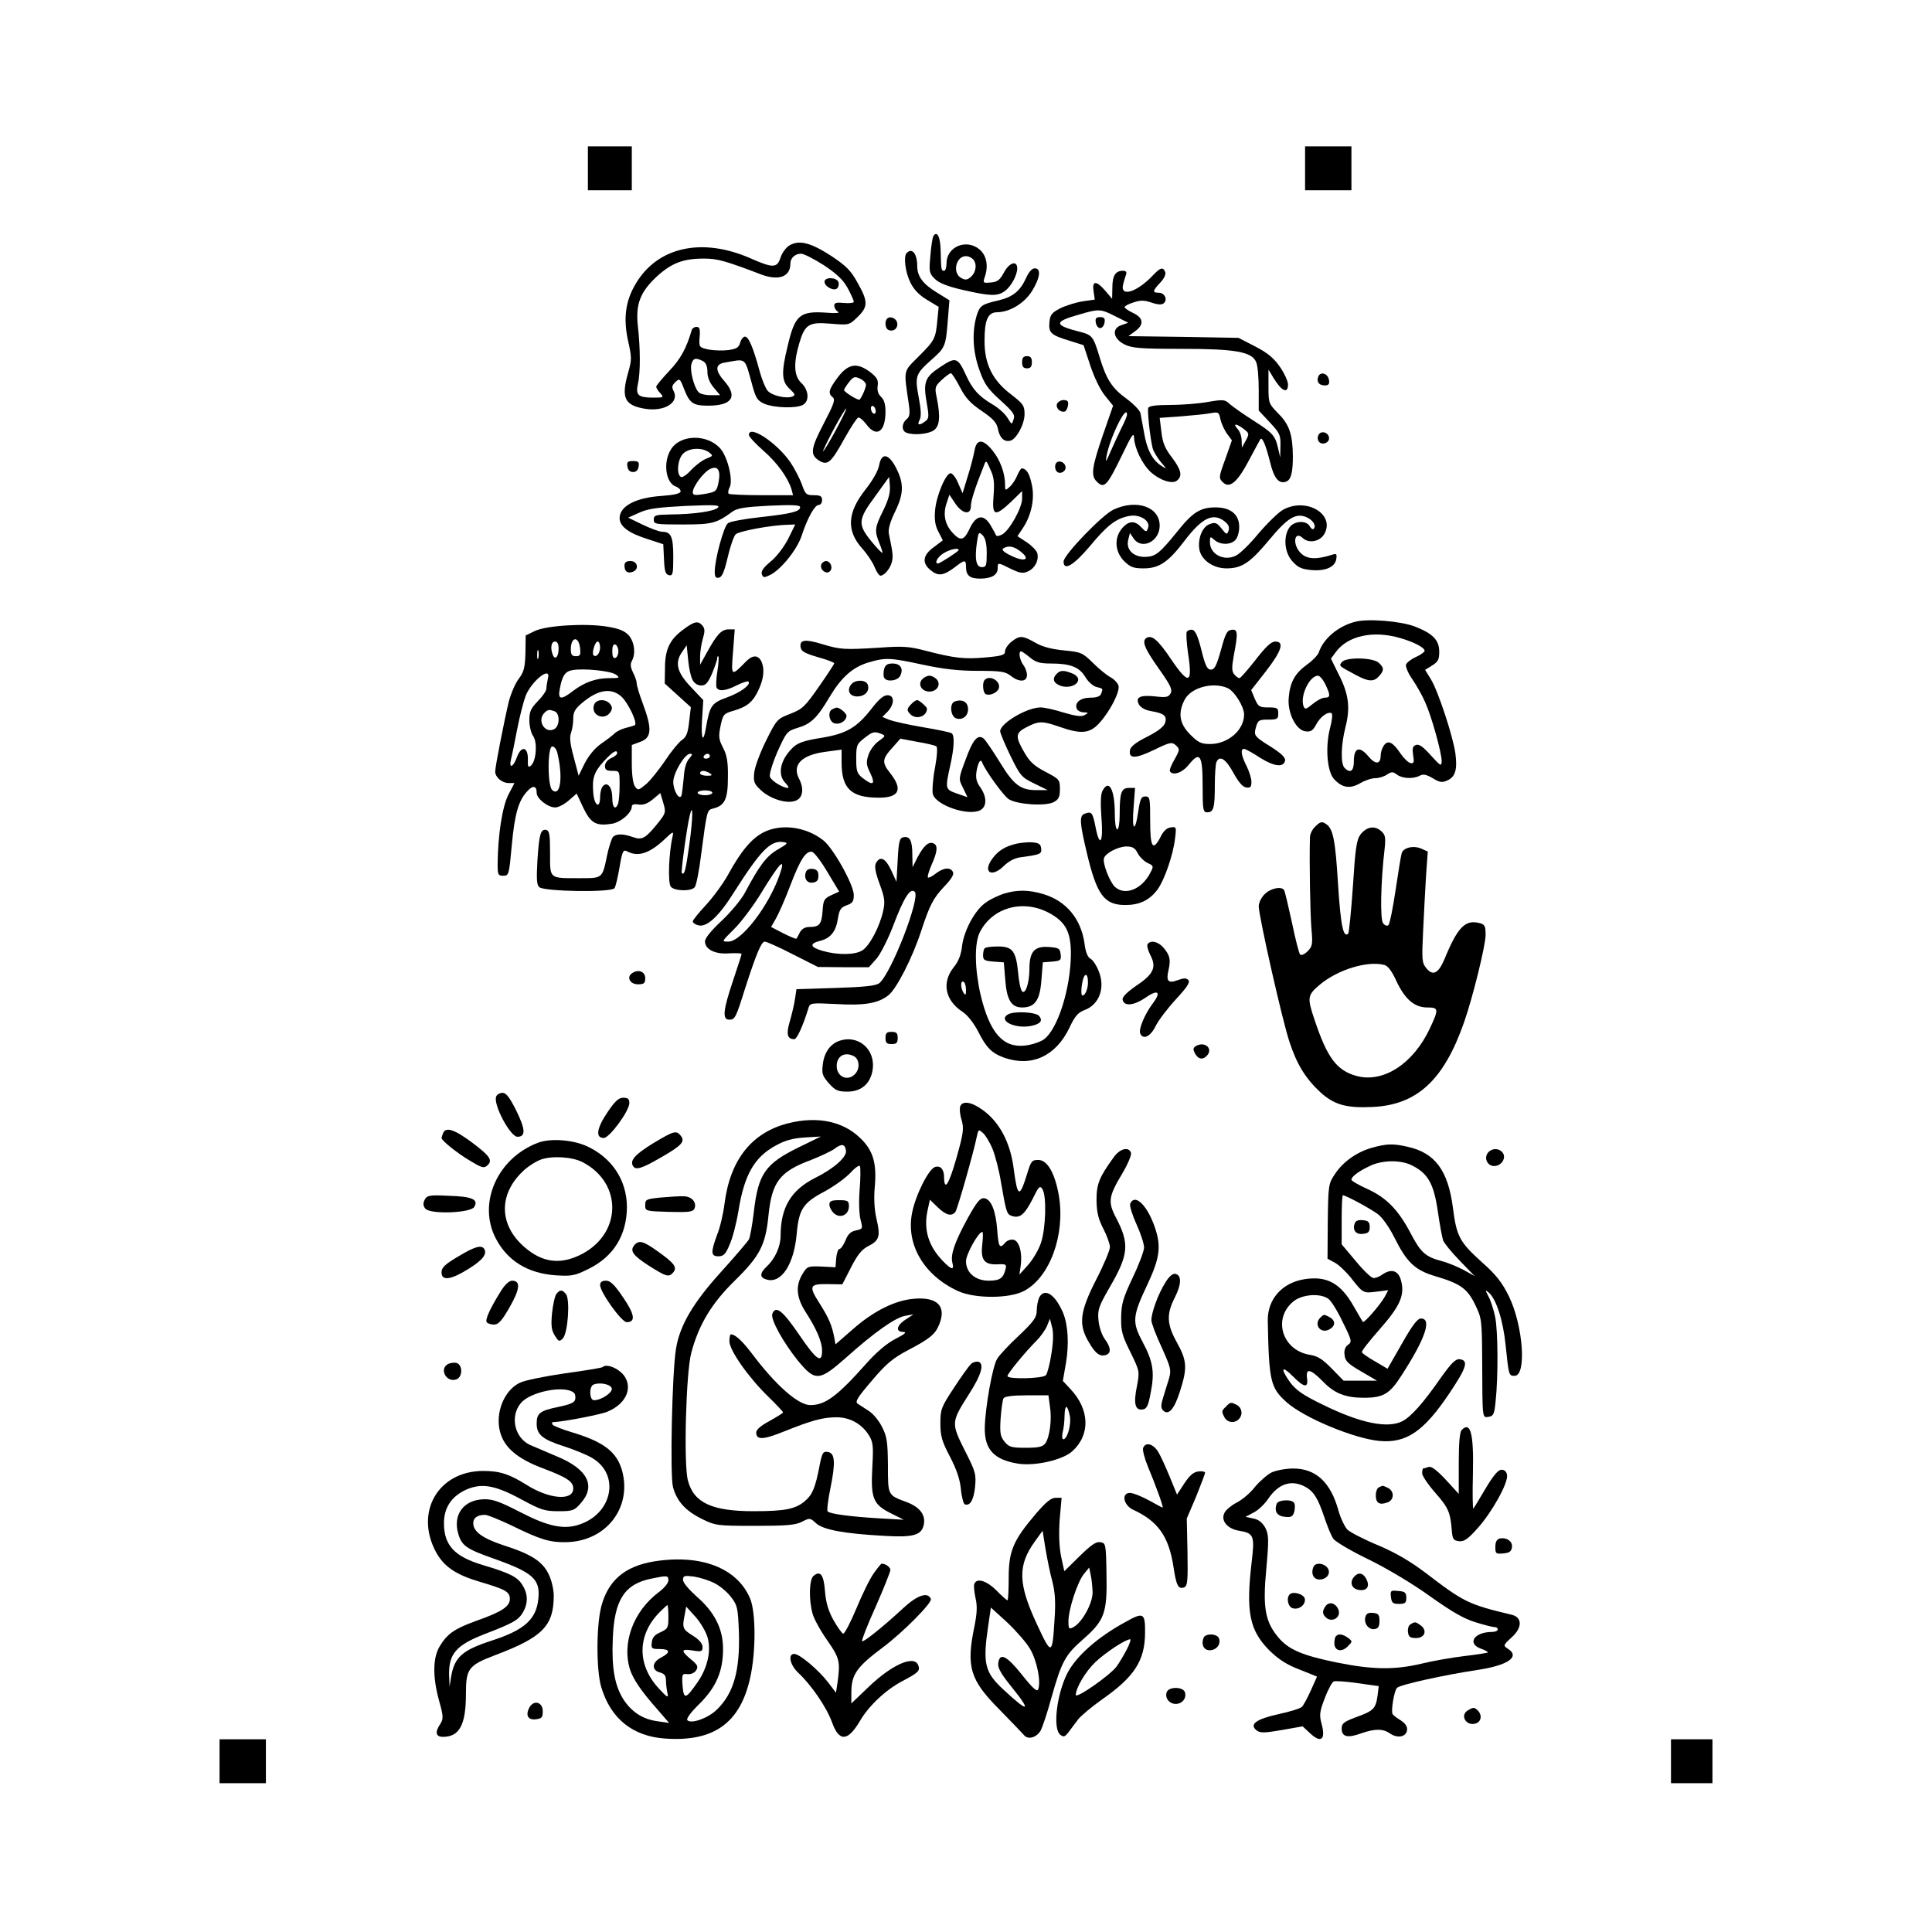 <?xml version="1.0" encoding="UTF-8" standalone="yes"?>
<svg version="1.0" xmlns="http://www.w3.org/2000/svg" width="100mm" height="100mm" viewBox="0 0 612 792" preserveAspectRatio="xMidYMid meet">
  <g transform="translate(0,792) scale(0.1,-0.1)" fill="#000000" stroke="none">
    <path d="M1510 7230 l0 -90 90 0 90 0 0 90 0 90 -90 0 -90 0 0 -90z"/>
    <path d="M4450 7230 l0 -90 95 0 95 0 0 90 0 90 -95 0 -95 0 0 -90z"/>
    <path d="M2926 6952 c-3 -5 -9 -41 -12 -80 -6 -66 -5 -72 18 -95 17 -17 51
-31 117 -46 110 -25 139 -26 169 -5 26 18 52 65 52 94 0 34 -33 24 -55 -18
-16 -30 -27 -38 -53 -40 -31 -3 -33 -2 -26 20 17 46 9 90 -20 115 -54 46 -136
12 -136 -57 0 -16 -4 -30 -10 -30 -12 0 -12 5 -14 84 -1 55 -15 82 -30 58z
m162 -94 c18 -18 14 -53 -7 -72 -15 -14 -24 -15 -40 -6 -38 20 -23 90 19 90 9
0 21 -5 28 -12z"/>
    <path d="M2338 6915 c-15 -8 -31 -30 -38 -50 -14 -44 -30 -45 -121 -5 -201 89
-385 48 -474 -105 -41 -69 -50 -140 -31 -229 16 -70 16 -81 2 -130 -31 -107
-17 -138 70 -152 80 -12 140 27 115 74 -8 15 -6 23 8 36 17 16 19 14 35 -28
23 -59 37 -69 99 -69 98 0 122 37 67 100 -40 45 -39 71 3 77 89 15 78 25 112
-97 14 -51 21 -60 50 -73 40 -16 128 -19 156 -4 28 15 25 61 -6 90 -30 28 -33
79 -9 161 23 79 39 90 130 82 75 -6 75 -6 109 27 44 42 44 64 1 140 -27 50
-46 69 -107 110 -85 55 -131 67 -171 45z m139 -82 c54 -36 79 -60 98 -94 14
-26 25 -51 25 -56 0 -5 -18 -7 -40 -5 -31 3 -40 1 -40 -11 0 -9 7 -20 15 -25
10 -5 -7 -7 -44 -4 -112 8 -132 -8 -162 -136 -27 -110 -25 -146 8 -176 23 -22
25 -26 10 -32 -25 -9 -82 4 -100 24 -8 9 -23 44 -32 77 -27 100 -46 145 -61
145 -7 0 -16 -11 -20 -25 -5 -19 -14 -25 -47 -30 -23 -3 -60 -2 -82 2 -39 9
-40 9 -37 51 3 33 0 42 -13 42 -8 0 -17 -6 -19 -12 -22 -76 -46 -120 -93 -169
-29 -31 -53 -60 -53 -64 0 -5 7 -17 17 -27 15 -17 14 -18 -28 -18 -63 0 -74
10 -64 56 11 48 10 147 0 236 -10 91 9 141 79 206 60 54 107 72 192 72 55 0
87 -9 234 -65 72 -27 120 -10 120 44 0 23 19 41 44 41 11 0 52 -21 93 -47z
m-496 -393 c13 -7 19 -21 19 -45 0 -21 9 -44 26 -64 l26 -31 -40 0 c-22 0 -44
6 -49 13 -19 22 -35 88 -29 113 7 26 17 29 47 14z"/>
    <path d="M2480 6765 c0 -20 39 -40 52 -27 6 6 8 18 5 26 -8 20 -57 21 -57 1z"/>
    <path d="M2817 6883 c-14 -13 -6 -78 14 -119 14 -30 36 -53 69 -73 l48 -29 -5
-49 c-7 -80 -10 -87 -74 -151 -68 -69 -65 -51 -43 -202 5 -36 3 -49 -10 -59
-20 -17 -21 -47 0 -55 29 -11 89 -6 112 10 24 17 28 55 12 134 -9 42 -7 47 21
73 16 15 33 27 37 27 4 0 21 -26 37 -57 23 -45 44 -67 90 -98 47 -32 61 -48
66 -74 7 -36 25 -53 49 -48 25 4 60 67 60 109 0 35 -5 42 -55 81 -77 58 -110
126 -109 222 0 84 14 115 52 115 52 1 110 36 142 86 34 55 39 94 12 94 -11 0
-24 -14 -35 -38 -24 -54 -54 -79 -112 -93 -71 -16 -79 -22 -92 -65 -19 -66
-15 -147 12 -221 20 -57 34 -77 86 -124 52 -47 61 -59 54 -78 -7 -23 -7 -23
-25 6 -10 17 -37 41 -61 55 -56 33 -82 61 -109 120 -34 74 -42 76 -105 34 -64
-42 -71 -62 -56 -148 10 -56 9 -64 -6 -75 -25 -19 -35 -16 -23 6 7 14 6 41 -4
93 -16 85 -13 95 51 152 57 50 60 56 68 158 l7 87 -50 31 c-58 35 -82 67 -82
109 0 51 -21 77 -43 54z"/>
    <path d="M3824 6789 c-65 -68 -133 -88 -120 -35 3 13 9 31 12 40 4 11 0 16
-13 16 -30 0 -43 -20 -43 -69 l-1 -46 -28 33 c-37 43 -55 42 -48 -2 l5 -34
-48 -7 c-27 -4 -69 -17 -92 -28 -37 -19 -43 -27 -46 -58 -4 -44 7 -53 83 -76
l57 -18 27 -82 c16 -48 40 -99 60 -124 l34 -42 -42 -121 c-45 -131 -50 -166
-25 -190 31 -31 42 -19 106 113 38 79 46 91 47 66 2 -42 33 -107 67 -139 38
-35 90 -52 109 -36 23 19 18 43 -21 95 -28 36 -38 60 -43 105 l-7 57 85 6 c48
4 102 9 122 13 34 6 36 5 42 -25 4 -17 16 -44 27 -59 l20 -27 -27 -77 c-27
-73 -27 -78 -11 -94 28 -29 60 -2 108 89 24 45 45 84 47 87 8 9 22 -25 39 -92
16 -69 37 -94 67 -82 19 7 27 36 27 104 -1 88 -14 129 -59 174 -40 41 -41 43
-41 111 l0 70 21 -35 c33 -54 59 -66 59 -26 0 13 -15 46 -33 72 -26 37 -50 57
-102 84 l-68 35 -226 4 -225 3 27 20 c38 27 35 55 -8 75 -19 9 -35 20 -35 24
0 4 16 13 36 19 29 10 45 10 76 -1 28 -9 42 -9 50 -1 15 15 2 42 -22 42 -27 0
-25 8 6 41 16 17 24 34 21 43 -9 23 -20 20 -53 -15z m-151 -166 l52 -26 -28
-10 c-41 -13 -34 -56 13 -79 30 -15 64 -18 231 -18 225 0 293 -12 309 -56 6
-14 10 -64 10 -111 l0 -86 45 -48 c41 -44 45 -52 44 -96 l-1 -48 -9 39 c-12
51 -21 61 -104 114 -38 24 -80 54 -93 65 -21 20 -27 20 -92 9 -39 -7 -108 -12
-154 -12 -58 0 -85 -4 -89 -12 -4 -12 7 -119 18 -165 3 -12 17 -36 32 -55 28
-33 28 -33 3 -17 -36 23 -59 67 -70 135 -6 32 -13 69 -15 81 -3 11 -28 37 -55
57 -61 44 -84 79 -112 171 -26 86 -30 92 -82 105 -106 27 -107 41 -4 70 84 25
90 24 151 -7z m47 -403 c0 -6 -10 -30 -22 -53 -11 -23 -32 -67 -45 -97 -19
-45 -22 -49 -17 -20 14 77 84 218 84 170z m479 -59 c22 -17 23 -19 8 -47 l-16
-29 -1 29 c0 16 -7 38 -17 48 -21 23 -5 23 26 -1z"/>
    <path d="M3592 6598 c2 -13 10 -23 18 -23 8 0 16 10 18 23 3 17 -2 22 -18 22
-16 0 -21 -5 -18 -22z"/>
    <path d="M2737 6614 c-12 -12 -8 -42 6 -47 21 -8 39 8 35 29 -3 19 -29 30 -41
18z"/>
    <path d="M3290 6435 c0 -18 5 -25 20 -25 15 0 20 7 20 25 0 18 -5 25 -20 25
-15 0 -20 -7 -20 -25z"/>
    <path d="M2535 6374 c-38 -51 -42 -66 -21 -83 11 -9 4 -28 -35 -103 -56 -107
-59 -131 -23 -155 36 -23 50 -12 105 88 26 46 51 85 57 87 6 2 21 -11 33 -27
42 -57 79 -32 79 52 0 30 -6 49 -18 60 -12 11 -17 26 -14 46 3 23 -2 33 -30
55 -54 41 -90 36 -133 -20z m115 -31 c0 -12 -16 -50 -26 -61 -4 -6 -64 31 -64
39 0 3 9 18 20 32 18 23 24 25 45 15 14 -6 25 -18 25 -25z m40 -109 c0 -8 -4
-12 -10 -9 -5 3 -10 13 -10 21 0 8 5 12 10 9 6 -3 10 -13 10 -21z m-164 -78
c-26 -48 -49 -86 -52 -86 -2 0 17 40 43 89 26 49 50 88 52 86 2 -2 -18 -42
-43 -89z"/>
    <path d="M4504 6376 c-8 -21 3 -36 27 -36 15 0 20 6 17 22 -4 27 -35 37 -44
14z"/>
    <path d="M3433 6264 c-6 -17 14 -36 32 -31 6 2 11 13 13 25 3 17 -2 22 -18 22
-11 0 -23 -7 -27 -16z"/>
    <path d="M2170 6137 c0 -7 27 -36 60 -65 57 -50 100 -110 115 -159 l6 -23
-129 0 c-71 0 -132 3 -135 6 -3 4 -2 15 4 26 15 28 -7 122 -37 158 -53 62
-166 60 -204 -3 -33 -53 -21 -139 22 -152 10 -4 18 -12 18 -19 0 -9 -24 -15
-78 -19 -106 -7 -172 -42 -172 -91 0 -33 36 -61 112 -85 l67 -22 3 -62 c2 -49
6 -62 21 -65 15 -3 17 6 17 75 0 83 -9 103 -45 103 -11 0 -47 13 -80 29 l-60
29 45 20 c36 17 76 22 190 28 120 5 143 4 133 -7 -15 -15 -97 -27 -195 -28
-61 -1 -68 -3 -68 -21 0 -19 7 -20 118 -20 121 0 138 4 205 53 20 14 52 19
151 24 93 4 126 3 126 -6 0 -18 -36 -27 -163 -41 -65 -7 -125 -18 -133 -25
-17 -12 -54 -149 -54 -198 0 -22 4 -28 17 -25 13 2 22 24 36 83 10 44 25 86
32 94 13 14 150 39 218 40 l27 1 -29 -59 c-17 -33 -48 -74 -72 -93 -30 -25
-40 -40 -36 -52 6 -15 9 -15 36 -2 45 24 108 103 127 159 24 74 54 127 70 127
8 0 14 9 14 20 0 16 -7 20 -34 20 -31 0 -35 4 -49 45 -9 24 -30 65 -47 90 -55
80 -170 156 -170 112z m-164 -71 c18 -14 18 -15 -10 -26 -16 -6 -44 -27 -62
-46 -18 -20 -37 -33 -43 -29 -19 11 -13 73 9 95 24 24 77 27 106 6z m40 -121
c-8 -40 -10 -42 -64 -51 -33 -5 -42 -4 -42 8 0 23 43 81 70 95 32 16 45 -4 36
-52z"/>
    <path d="M4504 6135 c-4 -9 -2 -21 4 -27 15 -15 44 -1 40 19 -4 23 -36 29 -44
8z"/>
    <path d="M3095 6073 c-4 -21 -16 -69 -28 -106 l-21 -69 -18 41 c-9 23 -24 41
-31 41 -20 0 -60 -95 -64 -155 -3 -35 1 -61 14 -85 l18 -35 -37 -28 c-46 -33
-50 -66 -11 -96 30 -24 51 -21 99 15 38 30 44 30 44 2 0 -38 15 -50 60 -50 46
1 70 15 70 43 0 24 0 24 54 -3 38 -18 49 -20 71 -10 28 13 45 46 37 75 -3 10
-22 30 -43 44 l-38 25 24 36 c34 53 48 121 34 179 -9 43 -22 62 -40 63 -4 0
-12 -13 -19 -29 -6 -16 -20 -37 -31 -47 -18 -16 -19 -16 -19 11 0 46 -21 102
-52 139 -39 48 -65 47 -73 -1z m78 -185 c-7 -84 5 -88 72 -25 l45 44 0 -31 c0
-38 -52 -131 -82 -147 -12 -7 -23 -8 -25 -3 -2 5 -12 24 -23 42 -28 46 -59 41
-85 -15 -23 -49 -37 -53 -70 -17 -31 33 -40 75 -25 120 l12 36 24 -36 c29 -43
64 -49 64 -11 0 21 16 73 53 165 9 25 10 25 27 -15 15 -31 17 -54 13 -107z
m-28 -236 c0 -50 -2 -57 -20 -57 -24 0 -30 35 -20 103 6 41 8 43 23 28 11 -11
17 -34 17 -74z m139 7 c42 -33 17 -44 -37 -18 -32 15 -43 26 -34 31 21 13 43
9 71 -13z m-254 6 c0 -5 -77 -55 -85 -55 -16 0 -1 28 23 42 25 16 62 24 62 13z"/>
    <path d="M2704 6013 c-4 -23 -27 -63 -57 -101 -74 -94 -78 -168 -12 -241 19
-21 42 -55 50 -75 8 -20 19 -36 24 -36 16 0 41 30 47 56 6 22 4 39 -12 115 -4
18 4 48 26 93 37 76 36 119 -2 188 -29 50 -55 50 -64 1z m17 -185 c-35 -70
-37 -84 -16 -135 8 -20 14 -38 12 -39 -2 -2 -22 19 -45 47 -57 70 -55 89 16
185 l57 79 3 -38 c2 -27 -6 -56 -27 -99z"/>
    <path d="M1672 6008 c2 -15 10 -23 23 -23 13 0 21 8 23 23 3 18 -1 22 -23 22
-22 0 -26 -4 -23 -22z"/>
    <path d="M3427 6017 c-3 -8 -2 -20 3 -27 11 -18 42 -4 38 17 -4 22 -34 29 -41
10z"/>
    <path d="M3665 5831 c-46 -21 -205 -186 -205 -213 0 -40 41 -16 107 62 72 87
108 115 163 125 44 8 88 -21 76 -50 -6 -17 -8 -17 -27 3 -25 28 -50 28 -76 0
-37 -40 -34 -99 6 -139 25 -24 38 -29 79 -29 63 0 101 25 167 112 73 96 118
118 166 80 16 -13 20 -24 15 -38 -6 -17 -9 -16 -29 10 -19 24 -26 26 -49 17
-30 -11 -49 -61 -41 -105 9 -43 57 -76 111 -76 63 0 97 23 176 118 73 88 107
109 149 93 28 -11 45 -36 32 -49 -3 -4 -11 1 -16 11 -14 25 -64 22 -83 -5 -26
-37 -21 -103 12 -139 23 -26 38 -32 78 -36 58 -5 98 13 102 46 3 21 1 23 -20
16 -60 -19 -99 -18 -124 6 -37 34 -30 97 7 63 25 -23 70 -14 88 17 45 81 -73
151 -168 100 -19 -10 -64 -54 -101 -97 -36 -44 -78 -85 -94 -92 -49 -24 -106
6 -106 55 0 25 1 25 18 10 23 -21 66 -22 86 -1 9 9 16 32 16 54 0 51 -35 80
-97 80 -62 0 -94 -20 -156 -98 -73 -90 -90 -104 -132 -105 -49 -1 -80 30 -70
70 l7 28 15 -22 c33 -49 107 -13 107 52 0 77 -94 110 -189 66z"/>
    <path d="M1660 5601 c0 -24 13 -33 34 -25 27 10 20 44 -9 44 -18 0 -25 -5 -25
-19z"/>
    <path d="M2467 5606 c-8 -20 20 -43 35 -28 14 14 3 42 -16 42 -7 0 -16 -6 -19
-14z"/>
    <path d="M4655 5371 c-70 -18 -130 -69 -149 -126 -4 -11 -26 -34 -49 -50 -49
-36 -69 -72 -74 -135 -6 -62 30 -134 69 -138 21 -3 30 3 43 27 16 32 49 56 64
47 4 -3 2 -29 -6 -58 -21 -79 -13 -181 16 -212 33 -36 66 -41 108 -16 19 11
46 20 61 20 15 0 37 7 48 15 19 12 24 12 40 0 22 -17 67 -19 94 -5 14 8 27 5
53 -10 29 -18 39 -19 61 -9 32 15 41 44 32 112 -10 69 -70 253 -100 302 l-24
39 29 18 c24 15 29 24 29 56 0 48 -26 75 -101 104 -58 22 -193 33 -244 19z
m186 -67 c56 -16 99 -39 99 -52 0 -5 -16 -16 -35 -25 -20 -9 -38 -23 -41 -31
-3 -8 8 -36 26 -61 17 -25 41 -67 52 -93 27 -59 68 -209 68 -242 -1 -23 -4
-21 -45 24 -31 35 -48 47 -61 42 -13 -5 -15 -14 -11 -42 5 -29 3 -35 -11 -32
-9 2 -27 19 -40 38 -32 48 -52 58 -69 34 -7 -10 -13 -28 -13 -40 0 -38 -21
-40 -51 -4 -36 43 -59 35 -59 -20 0 -41 -14 -52 -38 -28 -17 17 -15 95 4 169
20 78 13 135 -29 216 l-31 63 20 27 c49 67 154 90 265 57z m-308 -189 c22 -46
21 -55 -2 -55 -11 0 -33 -12 -50 -26 -26 -22 -32 -23 -37 -10 -16 42 24 126
59 126 7 0 21 -16 30 -35z"/>
    <path d="M4601 5206 c-13 -16 -14 -15 57 -53 52 -28 74 -29 95 -5 22 24 21 35
-1 55 -24 22 -134 24 -151 3z"/>
    <path d="M1902 5340 c-56 -41 -76 -81 -76 -159 l-1 -63 54 -49 53 -48 -7 -60
c-5 -47 -12 -63 -30 -75 -12 -8 -44 -47 -69 -85 -26 -38 -61 -82 -78 -96 -30
-25 -33 -26 -45 -9 -8 11 -13 47 -13 94 l0 76 35 13 c47 17 49 53 9 160 -13
35 -24 71 -24 80 0 9 -7 29 -15 44 -10 21 -12 34 -5 47 17 31 11 77 -12 105
-18 19 -39 28 -88 36 -88 15 -252 5 -298 -18 l-37 -18 -1 -72 c-2 -60 -6 -77
-27 -105 -14 -18 -32 -60 -41 -93 -18 -75 -56 -267 -56 -288 0 -23 28 -47 55
-47 l24 0 -25 -48 c-25 -49 -43 -166 -44 -284 0 -44 2 -48 23 -48 23 0 24 4
35 125 12 130 28 184 64 222 23 25 38 22 38 -7 0 -24 46 -60 76 -60 13 0 38
13 56 29 l32 28 27 -58 c31 -64 52 -76 117 -66 37 6 82 45 82 71 0 8 10 11 28
8 20 -3 37 4 59 22 l30 25 12 -40 c11 -38 10 -42 -17 -77 -55 -69 -69 -77
-106 -64 -42 15 -71 15 -84 0 -5 -7 -16 -40 -23 -73 -20 -97 -18 -95 -112 -95
-128 0 -122 -4 -122 103 0 77 -3 92 -16 95 -23 4 -29 -18 -36 -128 -4 -74 -3
-98 8 -107 22 -18 297 -22 308 -4 5 7 14 46 21 87 11 66 15 72 31 64 44 -24
91 -9 153 49 36 34 38 35 33 11 -15 -64 -20 -190 -7 -205 15 -18 83 -20 98 -2
6 7 18 66 26 132 25 189 24 184 51 191 46 12 59 38 59 127 1 64 -4 91 -20 122
-18 35 -19 46 -10 90 10 47 13 50 55 62 54 16 79 36 102 88 21 45 24 87 9 116
-14 25 -36 24 -63 -4 -60 -61 -60 -61 -52 41 l7 92 -24 0 c-30 0 -48 -19 -88
-91 l-30 -54 0 34 c0 18 5 51 11 72 9 30 9 42 -1 54 -18 21 -32 19 -78 -15z
m-424 -78 c3 -27 0 -32 -17 -32 -16 0 -21 6 -21 28 0 53 33 56 38 4z m-88 -1
c0 -34 -15 -49 -24 -25 -11 28 -6 54 9 54 10 0 15 -10 15 -29z m170 5 c0 -24
-16 -43 -27 -32 -8 8 6 56 17 56 6 0 10 -11 10 -24z m75 -16 c0 -13 -6 -25
-12 -27 -9 -3 -13 6 -13 27 0 21 4 30 13 28 6 -3 12 -15 12 -28z m304 -117 c7
-14 21 -23 35 -23 19 0 28 10 45 49 11 27 21 55 21 62 0 7 2 10 5 8 2 -3 1
-29 -4 -59 -5 -30 -6 -60 -4 -67 7 -19 38 -16 84 8 23 11 43 18 47 15 12 -12
-32 -45 -88 -65 -63 -23 -70 -33 -86 -124 -11 -67 -21 -48 -16 34 l5 79 -52
55 c-57 60 -66 100 -33 145 l17 25 6 -60 c3 -33 11 -70 18 -82z m-632 90 c-3
-10 -5 -4 -5 12 0 17 2 24 5 18 2 -7 2 -21 0 -30z m317 -68 c19 -14 17 -15
-27 -15 -54 0 -102 -17 -150 -54 -48 -37 -61 -34 -52 11 10 54 22 71 52 76 47
8 155 -3 177 -18z m-278 -17 c-3 -13 -6 -31 -6 -40 0 -10 -16 -33 -35 -52 -29
-30 -35 -43 -35 -78 0 -24 7 -54 16 -66 18 -27 12 -103 -10 -121 -11 -9 -13
-4 -12 26 1 52 -27 58 -45 9 -15 -42 -34 -49 -24 -8 4 15 15 70 25 122 10 52
26 114 35 138 26 63 106 125 91 70z m303 -75 c29 -29 66 -109 53 -116 -4 -2
-20 -7 -37 -11 -16 -4 -37 -14 -45 -22 -8 -8 -34 -28 -56 -43 -26 -18 -51 -49
-67 -80 l-25 -51 -20 76 c-15 55 -18 82 -11 100 5 14 9 40 9 59 0 27 8 40 38
65 65 54 119 62 161 23z m-275 -59 c22 -9 21 -61 -2 -73 -38 -20 -72 35 -40
67 14 14 20 14 42 6z m10 -167 c25 -101 14 -185 -20 -156 -20 16 -20 179 0
179 8 0 16 -10 20 -23z m246 -5 c0 -5 -11 -14 -25 -20 -15 -7 -25 -20 -25 -32
0 -16 7 -20 30 -20 30 0 30 0 30 -59 0 -33 -3 -66 -6 -75 -11 -29 -24 -17 -24
23 0 43 -19 68 -38 49 -7 -7 -12 -27 -12 -46 0 -50 -24 -35 -28 18 -5 61 3 85
44 130 35 38 54 50 54 32z m295 -22 c-12 -13 -20 -41 -22 -78 -3 -31 -7 -64
-9 -72 -8 -24 -34 18 -34 55 0 36 47 115 69 115 11 0 10 -4 -4 -20z m85 10 c0
-5 -7 -10 -16 -10 -8 0 -12 5 -9 10 3 6 10 10 16 10 5 0 9 -4 9 -10z m0 -70
c12 -8 9 -10 -12 -10 -16 0 -28 5 -28 10 0 13 20 13 40 0z m10 -80 c0 -5 -13
-10 -30 -10 -16 0 -30 5 -30 10 0 6 14 10 30 10 17 0 30 -4 30 -10z m-94 -211
c-15 -107 -20 -128 -31 -118 -4 5 19 177 32 234 15 64 14 -8 -1 -116z"/>
    <path d="M1535 5030 c-14 -43 44 -67 68 -28 8 12 7 21 -2 32 -19 23 -58 20
-66 -4z"/>
    <path d="M3965 5330 c-3 -5 -1 -44 5 -86 20 -129 4 -135 -71 -24 -52 77 -77
98 -99 85 -20 -13 -9 -42 49 -124 49 -69 58 -88 50 -103 -9 -16 -18 -18 -62
-13 -63 7 -84 -3 -68 -33 7 -12 25 -23 49 -27 53 -9 66 -19 59 -46 -5 -17 -27
-35 -74 -59 -48 -24 -69 -41 -71 -56 -5 -35 22 -35 99 2 66 32 73 33 89 19 17
-16 17 -18 -5 -58 -13 -22 -22 -44 -19 -49 12 -19 51 -6 77 27 46 57 57 41 57
-86 0 -100 2 -109 19 -109 26 0 31 19 31 110 0 43 3 85 6 94 12 32 39 16 70
-42 21 -38 38 -58 52 -60 18 -3 22 2 22 23 0 14 -9 43 -20 65 -22 43 -26 70
-10 70 5 0 35 -16 65 -36 59 -37 97 -41 103 -12 2 13 -16 30 -62 59 -60 37
-65 44 -60 68 10 39 12 41 55 41 35 0 39 3 39 25 0 23 -4 25 -41 25 -36 0 -41
3 -55 35 l-15 36 61 78 c64 83 76 121 38 121 -17 0 -39 -21 -81 -75 -32 -41
-62 -75 -66 -75 -5 0 -14 7 -21 15 -11 13 -11 29 -2 79 18 94 16 108 -10 104
-18 -2 -25 -16 -43 -83 -18 -64 -26 -80 -41 -80 -15 0 -23 15 -39 80 -14 56
-25 81 -37 83 -9 2 -19 -2 -23 -8z m168 -231 c28 -13 67 -76 67 -108 0 -64
-66 -121 -139 -121 -37 0 -49 6 -82 39 -44 44 -51 88 -23 142 26 51 117 75
177 48z"/>
    <path d="M3246 5289 c-14 -11 -26 -29 -26 -39 0 -15 -12 -19 -79 -25 -88 -8
-129 -3 -245 27 -68 18 -94 20 -190 13 -146 -9 -160 -8 -234 14 -71 22 -95 19
-90 -12 2 -17 17 -25 71 -41 37 -10 67 -22 67 -25 0 -3 -28 -46 -63 -96 -57
-82 -68 -92 -117 -111 -54 -21 -56 -23 -99 -109 -24 -48 -46 -107 -49 -131 -4
-39 -1 -47 28 -74 38 -35 104 -56 140 -43 31 10 38 49 15 92 -28 56 11 96 108
109 l67 9 0 -52 c0 -108 39 -145 153 -145 84 0 99 34 46 101 -35 44 -33 58 12
107 l30 34 69 -13 c38 -6 73 -15 78 -18 6 -4 4 -38 -5 -88 -9 -45 -12 -94 -9
-108 12 -46 146 -92 195 -66 27 15 27 54 0 93 -16 22 -20 38 -16 65 6 37 17
55 23 38 13 -34 87 -136 109 -151 34 -22 151 -30 185 -12 20 11 25 21 25 53 0
39 -2 41 -59 71 -46 24 -65 41 -87 80 -38 65 -37 80 11 104 49 25 63 25 135 0
86 -30 121 -27 159 13 45 48 89 133 81 157 -4 11 -18 26 -33 34 -15 8 -47 34
-72 59 -43 42 -49 44 -120 51 -51 5 -88 15 -117 32 -51 29 -63 30 -97 3z m76
-64 c24 -20 40 -25 87 -25 79 0 116 -15 140 -55 11 -19 31 -37 45 -41 29 -7
28 -6 20 -28 -4 -11 -19 -16 -44 -16 -40 0 -66 -20 -56 -45 3 -8 16 -15 28
-15 21 -1 21 -2 5 -11 -13 -8 -36 -5 -87 10 -37 12 -80 21 -94 21 -56 0 -166
-65 -166 -98 1 -9 20 -55 43 -102 39 -80 45 -87 97 -112 l55 -27 -43 0 c-67
-1 -96 20 -153 114 -29 47 -59 91 -66 97 -25 20 -45 -4 -75 -87 -29 -78 -29
-78 -10 -115 l18 -38 -43 15 c-48 17 -49 18 -28 113 17 75 19 126 6 134 -5 4
-58 15 -118 25 -59 10 -121 24 -137 30 l-29 12 22 22 c29 32 28 67 -1 67 -16
0 -36 -17 -65 -55 -61 -78 -103 -103 -208 -120 -64 -10 -94 -20 -112 -37 -54
-50 -68 -113 -33 -148 11 -11 15 -20 10 -20 -21 0 -68 29 -74 46 -3 9 10 53
31 102 37 82 40 85 82 98 55 16 81 41 130 124 50 84 96 125 163 145 69 20 87
19 222 -10 84 -18 146 -25 224 -25 94 0 113 -3 135 -20 35 -28 67 -26 67 3 0
12 -7 31 -15 41 -15 20 -21 56 -9 56 3 0 19 -11 36 -25z m-608 -314 c17 -7 16
-9 -12 -29 -17 -12 -36 -38 -42 -57 -10 -30 -9 -41 8 -75 22 -46 11 -53 -32
-19 -23 18 -26 28 -26 79 0 54 2 60 33 84 34 27 41 29 71 17z"/>
    <path d="M2724 5176 c-3 -14 -3 -30 1 -35 11 -18 54 -12 65 8 15 29 2 51 -31
51 -22 0 -30 -6 -35 -24z"/>
    <path d="M3432 5158 c-20 -20 -14 -38 15 -49 33 -12 73 2 73 26 0 9 -12 20
-26 25 -33 13 -47 13 -62 -2z"/>
    <path d="M2879 5134 c-17 -21 0 -49 31 -49 31 0 48 28 31 49 -8 9 -21 16 -31
16 -10 0 -23 -7 -31 -16z"/>
    <path d="M3137 5133 c-11 -10 -8 -51 3 -58 15 -9 47 4 54 22 11 29 -35 58 -57
36z"/>
    <path d="M2590 5115 c-20 -24 -8 -50 24 -50 32 0 53 23 43 49 -8 20 -50 21
-67 1z"/>
    <path d="M2836 5034 c-19 -19 -20 -26 -4 -42 24 -24 68 -9 68 23 0 7 -32 35
-40 35 -5 0 -16 -7 -24 -16z"/>
    <path d="M3013 5044 c-22 -9 -16 -62 7 -69 28 -9 52 13 48 44 -3 26 -27 36
-55 25z"/>
    <path d="M2513 5013 c-21 -8 -15 -51 7 -58 23 -7 50 10 50 31 0 11 -31 36 -42
33 -2 0 -9 -3 -15 -6z"/>
    <path d="M3620 4679 c-8 -13 -9 -50 -5 -108 9 -105 -7 -130 -24 -41 -12 60
-16 65 -45 54 -22 -8 -20 -37 9 -159 41 -173 71 -215 158 -215 58 0 98 19 131
62 29 39 65 142 73 211 6 47 5 49 -18 45 -16 -2 -30 -15 -41 -38 -32 -62 -43
-45 -43 65 0 93 -1 100 -20 100 -17 0 -21 -10 -29 -62 -13 -90 -27 -78 -19 17
l6 80 -25 0 c-31 0 -38 -19 -38 -107 0 -35 -4 -63 -10 -63 -6 0 -10 28 -10 64
0 99 -24 144 -50 95z m144 -257 c8 -15 26 -33 41 -40 24 -11 25 -13 11 -39
-35 -69 -104 -96 -145 -59 -22 20 -53 100 -45 119 8 21 57 46 91 47 26 0 36
-6 47 -28z"/>
    <path d="M4490 4530 c-11 -11 -20 -30 -20 -42 -3 -97 1 -316 6 -374 6 -65 4
-74 -16 -94 -12 -12 -26 -18 -30 -13 -5 4 -20 64 -34 132 -15 68 -29 128 -32
132 -10 17 -55 8 -79 -16 -14 -13 -25 -36 -25 -50 0 -40 97 -470 126 -556 30
-92 66 -150 126 -206 57 -52 107 -66 213 -61 184 8 294 110 377 348 36 103 88
315 88 357 0 37 -3 43 -25 49 -59 15 -90 -17 -144 -149 -25 -58 -47 -69 -74
-36 -18 22 -19 34 -13 154 3 72 9 174 12 227 l7 97 -26 12 c-32 14 -74 5 -81
-19 -3 -9 -14 -77 -25 -151 -11 -74 -24 -138 -29 -143 -5 -5 -14 -3 -22 7 -13
15 -10 170 6 305 5 47 3 58 -14 73 -27 24 -60 18 -85 -14 -16 -22 -21 -56 -31
-213 -7 -102 -16 -189 -19 -193 -20 -20 -31 31 -42 204 -11 179 -20 226 -49
245 -17 12 -24 10 -46 -12z m286 -566 c14 -4 31 -27 48 -65 35 -75 74 -109
127 -109 47 0 48 -6 10 -87 -68 -144 -190 -223 -299 -194 -82 22 -121 74 -173
230 -31 92 -30 101 22 145 73 61 196 99 265 80z"/>
    <path d="M2232 4509 c-50 -25 -94 -77 -147 -174 -21 -38 -63 -95 -92 -126 -29
-31 -53 -61 -53 -66 0 -6 10 -13 22 -16 35 -10 85 36 148 137 109 171 149 212
202 204 20 -3 17 -7 -23 -30 -47 -27 -76 -66 -135 -177 -16 -30 -58 -80 -96
-116 -42 -39 -68 -71 -68 -84 0 -33 42 -54 100 -49 27 1 50 1 50 -3 0 -3 -16
-52 -35 -109 -41 -122 -45 -160 -15 -160 23 0 27 8 65 130 45 139 66 190 80
190 7 0 59 -23 115 -52 l103 -52 104 -1 105 0 32 36 c17 21 48 82 69 138 43
113 69 153 87 135 24 -24 -96 -333 -145 -374 -14 -11 -56 -16 -179 -20 l-161
-5 -6 -40 c-3 -22 -13 -63 -21 -91 -16 -53 -11 -74 18 -74 11 0 36 55 58 127
7 22 10 22 114 17 116 -7 172 3 214 36 33 26 98 153 133 260 37 112 50 137 97
187 26 27 39 47 35 57 -9 22 -39 20 -71 -5 -15 -12 -29 -19 -32 -16 -3 3 4 27
15 52 25 55 26 81 7 88 -20 8 -40 -11 -65 -58 l-20 -40 -1 50 c0 59 -10 78
-36 73 -16 -3 -20 -15 -24 -93 l-5 -90 -22 48 c-23 49 -45 60 -62 29 -7 -13
-3 -37 15 -86 21 -57 23 -73 14 -112 -14 -63 -55 -141 -85 -160 -30 -19 -100
-20 -163 -2 -52 15 -55 30 -10 41 43 11 65 38 73 92 6 37 12 45 36 54 24 8 29
16 29 42 0 42 -85 194 -126 225 -71 55 -170 68 -242 33z m260 -164 l48 -80
-33 -15 c-29 -14 -32 -20 -35 -65 -4 -54 -13 -65 -54 -65 -18 0 -31 -8 -39
-22 -6 -13 -13 -24 -14 -26 -2 -2 -26 8 -54 22 l-50 26 20 35 c11 19 38 80 59
136 41 107 64 142 89 137 9 -2 37 -39 63 -83z m-197 -14 c-45 -127 -156 -271
-209 -271 -29 0 -28 0 22 50 28 27 76 91 108 142 82 135 108 161 79 79z"/>
    <path d="M2404 4346 c-10 -26 4 -48 28 -44 17 2 23 10 23 28 0 18 -6 26 -23
28 -13 2 -25 -3 -28 -12z"/>
    <path d="M3265 4461 c-44 -11 -71 -27 -94 -57 -45 -57 -9 -85 43 -35 21 21 46
34 72 37 80 11 85 13 82 37 -2 17 -10 22 -38 24 -19 1 -48 -2 -65 -6z"/>
    <path d="M3213 4256 c-22 -8 -55 -23 -72 -36 -44 -30 -89 -114 -97 -177 -4
-37 -15 -65 -35 -89 -49 -62 -35 -135 37 -182 20 -13 45 -45 63 -79 34 -68 56
-90 108 -109 112 -39 211 6 267 123 22 47 35 62 61 72 61 22 87 91 59 160 -9
23 -24 46 -34 51 -11 6 -20 27 -24 61 -14 102 -75 176 -170 204 -60 18 -107
18 -163 1z m194 -82 c63 -36 83 -77 83 -165 -1 -141 -54 -309 -111 -350 -16
-11 -50 -22 -76 -25 -91 -11 -146 52 -183 207 -24 104 -26 208 -5 254 51 106
182 142 292 79z m153 -282 c0 -29 -15 -60 -25 -51 -3 4 -3 25 1 47 7 45 24 48
24 4z m-500 -30 c0 -21 -2 -24 -10 -12 -13 20 -13 53 0 45 6 -3 10 -18 10 -33z"/>
    <path d="M3137 4033 c-4 -3 -7 -17 -7 -29 0 -20 6 -23 43 -26 l42 -3 6 -72 c6
-82 25 -113 69 -113 52 0 73 29 79 111 l6 74 38 3 c35 3 38 6 35 30 -3 24 -7
27 -50 30 -58 4 -78 -20 -78 -90 0 -56 -16 -106 -30 -92 -6 6 -13 39 -16 74
-9 92 -23 110 -83 110 -26 0 -51 -3 -54 -7z"/>
    <path d="M3231 3761 c-40 -25 29 -59 94 -47 40 8 51 21 35 41 -14 17 -106 21
-129 6z"/>
    <path d="M3804 4049 c-3 -6 2 -25 11 -43 27 -50 15 -79 -56 -126 -40 -28 -59
-47 -57 -58 5 -28 45 -25 92 7 53 37 68 26 32 -22 -32 -42 -59 -105 -52 -123
11 -28 42 -14 63 29 11 23 49 73 83 110 48 52 60 71 51 80 -8 8 -19 8 -43 -1
-40 -15 -49 -4 -37 45 9 41 4 59 -24 91 -22 23 -51 29 -63 11z"/>
    <path d="M1692 3931 c-25 -16 -10 -46 23 -46 25 0 30 4 30 25 0 27 -28 38 -53
21z"/>
    <path d="M2730 3665 c0 -20 5 -25 25 -25 20 0 25 5 25 25 0 20 -5 25 -25 25
-20 0 -25 -5 -25 -25z"/>
    <path d="M2535 3651 c-35 -15 -57 -49 -62 -94 -5 -39 -1 -48 25 -78 26 -29 37
-34 76 -34 56 0 94 32 103 88 14 87 -62 150 -142 118z m66 -61 c23 -13 25 -53
3 -74 -30 -30 -74 -10 -74 34 0 41 33 60 71 40z"/>
    <path d="M4001 3631 c-10 -7 -11 -13 -2 -30 13 -24 33 -27 50 -7 25 30 -13 59
-48 37z"/>
    <path d="M1134 3425 c-13 -33 58 -165 87 -165 35 0 33 30 -4 106 -28 56 -42
74 -57 74 -11 0 -23 -7 -26 -15z"/>
    <path d="M1590 3360 c-44 -65 -50 -105 -15 -105 23 0 104 109 105 143 0 17 -6
22 -25 22 -19 0 -34 -14 -65 -60z"/>
    <path d="M3036 3384 c-3 -9 -1 -34 6 -55 10 -36 8 -53 -22 -159 -31 -108 -49
-135 -50 -75 0 32 -15 48 -37 41 -26 -8 -80 -115 -94 -188 -26 -130 49 -257
189 -321 69 -31 210 -31 270 1 106 56 169 230 143 389 -16 93 -47 148 -85 148
-26 0 -30 -5 -46 -59 -31 -99 -39 -96 -55 27 -14 104 -58 188 -127 237 -45 33
-83 39 -92 14z m132 -172 c11 -26 28 -90 36 -142 21 -121 23 -128 45 -135 32
-10 51 6 83 68 27 55 31 59 42 41 17 -30 13 -162 -7 -220 -10 -29 -34 -69 -53
-90 l-35 -39 5 35 c8 54 -6 104 -30 108 -12 2 -27 -4 -34 -13 -22 -26 -27 -17
-32 53 -6 79 -25 126 -53 130 -17 2 -30 -14 -67 -80 -54 -99 -72 -150 -64
-184 9 -33 -4 -30 -41 9 -57 60 -77 126 -61 203 l10 46 32 -31 c34 -33 58 -39
73 -18 8 11 75 245 88 311 6 27 7 27 25 11 10 -9 27 -37 38 -63z m-41 -391
c-8 -65 7 -86 61 -84 36 2 39 0 34 -20 -9 -37 -23 -47 -69 -47 -55 0 -93 33
-93 80 0 28 51 120 67 120 3 0 3 -22 0 -49z"/>
    <path d="M2334 3316 c-151 -37 -241 -149 -264 -331 -5 -40 -18 -97 -30 -126
-27 -73 -26 -89 5 -89 21 0 30 9 46 48 12 26 28 88 36 137 24 149 65 221 153
269 38 21 70 30 119 33 l66 4 -90 -44 c-139 -68 -167 -109 -185 -267 -6 -51
-15 -101 -20 -111 -6 -10 -57 -70 -115 -134 -115 -127 -169 -220 -184 -315
-16 -98 -25 -520 -12 -567 16 -58 52 -97 119 -130 55 -27 62 -28 217 -28 130
0 166 3 193 17 31 16 33 16 57 -6 29 -27 114 -43 279 -52 117 -7 152 2 162 42
11 42 -14 76 -71 97 -76 28 -75 26 -75 151 -1 96 -4 117 -24 156 -12 25 -36
54 -53 65 -17 11 -38 25 -46 30 -13 8 -4 24 57 95 59 70 86 92 148 125 88 46
112 65 128 105 31 75 -7 114 -102 106 -78 -6 -167 -50 -253 -126 l-70 -61 -6
33 c-9 45 -22 76 -58 133 -47 73 -43 82 31 81 l61 -1 36 70 c27 53 45 74 71
87 45 23 50 40 33 112 -9 39 -11 84 -7 130 9 98 -7 151 -60 201 -70 68 -174
90 -292 61z m234 -113 c4 -26 -50 -74 -127 -112 -99 -50 -141 -122 -141 -237
0 -43 -22 -93 -56 -125 -31 -29 -31 -47 1 -55 59 -15 110 64 121 188 9 101 26
127 113 173 39 21 86 55 106 76 19 21 37 34 40 29 3 -5 3 -49 -1 -97 -4 -51
-2 -103 4 -124 9 -36 9 -37 -19 -43 -21 -4 -33 -15 -43 -41 -8 -19 -19 -35
-25 -35 -5 0 -11 -17 -13 -37 l-3 -38 -58 3 c-55 2 -58 1 -77 -30 -29 -48 -26
-95 11 -154 46 -71 69 -124 69 -161 0 -55 -23 -39 -95 67 -67 98 -95 120 -109
84 -8 -22 44 -116 105 -192 71 -86 87 -85 199 14 114 102 200 163 241 170 l34
6 -32 -21 c-38 -24 -43 -51 -10 -51 16 -1 6 -9 -33 -29 -36 -19 -77 -54 -118
-100 -120 -135 -169 -171 -230 -171 -50 0 -142 81 -241 213 -39 51 -67 77 -85
77 -3 0 -6 -13 -6 -28 0 -37 77 -147 159 -227 34 -33 61 -62 61 -65 0 -3 -25
-18 -55 -35 -36 -19 -55 -36 -55 -47 0 -32 28 -31 117 5 112 45 157 57 213 57
54 0 102 -27 131 -72 18 -29 20 -44 15 -132 -7 -128 3 -153 75 -189 l54 -27
-105 6 c-116 7 -197 18 -207 28 -4 3 1 46 11 94 22 108 19 146 -11 150 -19 3
-23 -4 -33 -55 -18 -94 -30 -121 -61 -147 -38 -32 -80 -41 -209 -41 -171 0
-246 34 -270 126 -18 65 -8 444 14 524 31 116 84 203 178 295 102 100 126 145
138 265 14 140 46 182 175 230 38 15 81 35 95 45 30 23 44 21 48 -7z"/>
    <path d="M2500 2982 c0 -11 9 -27 19 -36 26 -23 61 -6 61 29 0 22 -4 25 -40
25 -32 0 -40 -4 -40 -18z"/>
    <path d="M916 3274 c-3 -9 -6 -17 -6 -19 0 -10 61 -60 113 -91 47 -29 60 -34
72 -24 27 22 16 39 -58 95 -75 56 -110 67 -121 39z"/>
    <path d="M1777 3233 c-73 -45 -96 -70 -82 -93 11 -18 35 -11 116 36 85 49 99
65 79 89 -18 22 -28 19 -113 -32z"/>
    <path d="M1307 3236 c-167 -62 -250 -247 -175 -392 48 -93 132 -144 246 -152
66 -4 78 -2 136 27 101 50 155 137 156 252 0 111 -62 205 -168 252 -58 25
-146 31 -195 13z m181 -80 c168 -87 161 -300 -13 -382 -82 -39 -153 -28 -223
32 -106 90 -110 216 -9 312 19 19 52 40 73 48 46 17 129 12 172 -10z"/>
    <path d="M4728 3216 c-64 -17 -122 -58 -155 -108 -27 -40 -28 -45 -30 -195
l-1 -153 28 -15 c16 -8 46 -36 67 -62 51 -65 51 -65 106 -58 l48 6 -15 -28
c-18 -32 -84 -108 -89 -102 -2 2 -18 30 -36 61 -54 97 -111 129 -204 114 -92
-15 -151 -82 -150 -170 5 -250 11 -275 78 -335 73 -64 275 -148 380 -158 110
-10 182 39 287 196 71 106 79 134 42 139 -17 2 -34 -15 -79 -78 -70 -101 -120
-157 -156 -176 -61 -31 -173 -8 -327 68 -81 39 -110 60 -133 91 -41 57 -36 72
10 26 47 -48 65 -50 59 -9 -6 43 14 39 66 -14 46 -48 92 -66 167 -66 80 0 106
16 154 91 98 151 126 234 80 234 -14 0 -35 -27 -78 -103 l-59 -103 -51 30
c-28 16 -53 33 -54 38 -2 5 31 46 72 93 83 94 104 139 89 198 -10 43 -39 53
-76 28 -12 -9 -29 -16 -38 -15 -8 0 -41 31 -72 69 l-58 69 0 100 c0 56 2 101
5 101 12 0 112 -54 143 -77 19 -14 47 -54 68 -96 51 -102 84 -134 169 -159
101 -30 130 -50 162 -116 27 -56 28 -61 29 -232 1 -241 0 -232 27 -228 19 3
23 11 28 63 11 100 10 291 -2 347 -6 29 -18 67 -27 83 -14 27 -14 29 0 17 31
-25 60 -115 70 -216 13 -125 13 -126 37 -126 50 0 35 207 -24 327 -27 55 -52
87 -106 135 -96 86 -108 109 -123 227 -20 153 -73 225 -186 250 -57 13 -84 13
-142 -3z m161 -74 c65 -32 89 -76 105 -187 8 -55 18 -109 22 -120 4 -11 34
-48 68 -83 l61 -63 -45 25 c-25 13 -65 30 -89 36 -67 18 -86 34 -127 112 -51
98 -101 149 -179 184 -35 16 -65 33 -65 38 0 12 28 34 75 56 50 25 129 26 174
2z m-344 -546 c11 -7 38 -50 59 -95 38 -76 39 -82 22 -94 -12 -9 -17 -23 -14
-42 2 -24 14 -36 68 -67 l65 -38 -69 0 -68 0 -49 50 c-37 38 -57 51 -89 56
-113 18 -154 147 -69 218 35 30 110 36 144 12z"/>
    <path d="M4512 2518 c-28 -28 2 -67 37 -48 26 14 27 36 2 50 -24 13 -24 13
-39 -2z"/>
    <path d="M3667 3178 c-61 -84 -72 -111 -72 -178 1 -51 7 -76 28 -117 15 -29
27 -63 27 -75 0 -13 -25 -73 -56 -133 -68 -133 -74 -185 -30 -258 27 -47 46
-60 71 -51 21 8 19 31 -7 66 -12 17 -23 51 -25 77 -4 41 1 56 46 134 78 134
82 178 26 285 -34 65 -31 87 26 182 23 39 39 77 35 85 -9 25 -44 17 -69 -17z"/>
    <path d="M5200 3195 c-18 -22 -3 -55 25 -55 31 0 52 35 34 56 -15 18 -43 18
-59 -1z"/>
    <path d="M841 3002 c-7 -14 -7 -24 2 -36 18 -25 185 -19 201 6 19 31 -8 43
-104 46 -79 4 -89 2 -99 -16z"/>
    <path d="M1810 3011 c-61 -6 -65 -8 -65 -31 0 -25 1 -25 98 -28 83 -2 98 0
104 14 10 25 -11 49 -43 50 -16 1 -58 -2 -94 -5z"/>
    <path d="M3733 2985 c-3 -9 9 -46 26 -84 17 -37 31 -80 31 -95 0 -14 -21 -70
-47 -124 -39 -83 -46 -106 -47 -162 -1 -56 4 -75 38 -143 38 -78 38 -79 27
-138 -15 -72 -8 -101 22 -97 18 2 24 14 34 68 17 85 10 128 -33 209 -44 82
-42 105 20 236 53 113 58 161 25 248 -32 83 -79 124 -96 82z"/>
    <path d="M4654 2906 c-11 -28 4 -48 33 -44 22 2 28 8 28 28 0 20 -6 26 -28 28
-18 2 -29 -2 -33 -12z"/>
    <path d="M1700 2815 c-19 -23 -5 -42 62 -85 70 -44 80 -47 98 -26 17 21 4 38
-62 85 -61 44 -79 49 -98 26z"/>
    <path d="M978 2769 c-54 -32 -68 -45 -68 -65 0 -36 38 -31 110 14 58 36 78 61
65 82 -11 18 -39 10 -107 -31z"/>
    <path d="M3877 2662 c-28 -44 -57 -122 -57 -154 0 -12 19 -62 42 -111 38 -85
40 -93 30 -129 -7 -21 -17 -56 -24 -78 -10 -31 -9 -43 0 -52 22 -22 46 5 69
78 31 96 29 126 -12 200 -42 75 -44 116 -9 185 28 55 28 92 2 97 -11 2 -26
-11 -41 -36z"/>
    <path d="M1155 2630 c-44 -70 -67 -119 -60 -130 3 -5 17 -10 30 -10 18 0 32
15 64 71 43 75 46 109 10 109 -11 0 -29 -16 -44 -40z"/>
    <path d="M1560 2652 c0 -29 88 -152 109 -152 38 0 33 32 -15 102 -35 52 -52
68 -70 68 -16 0 -24 -6 -24 -18z"/>
    <path d="M1381 2616 c-6 -7 -14 -43 -18 -79 -5 -53 -2 -71 12 -93 15 -24 18
-25 32 -11 21 21 31 160 13 182 -15 19 -24 19 -39 1z"/>
    <path d="M3360 2601 c-5 -11 -10 -35 -10 -53 0 -28 -11 -44 -73 -103 -41 -38
-81 -81 -89 -95 -19 -29 -49 -198 -51 -281 -2 -90 37 -133 136 -149 70 -11
184 15 223 51 75 68 71 172 -9 256 l-30 32 13 75 c13 78 8 155 -12 204 -33 77
-76 104 -98 63z m50 -231 c-6 -41 -17 -81 -22 -87 -12 -15 -158 -18 -158 -4 0
10 73 99 120 146 16 16 35 43 42 59 l12 30 9 -35 c6 -22 5 -60 -3 -109z m-6
-215 c9 -54 -1 -127 -19 -152 -11 -14 -27 -18 -80 -18 -59 0 -69 3 -87 25 -17
21 -20 35 -16 96 3 39 8 76 12 82 5 8 39 12 95 12 l89 0 6 -45z m82 -41 c6
-35 -11 -94 -27 -94 -5 0 -6 12 -3 27 4 15 8 46 8 69 1 49 12 48 22 -2z"/>
    <path d="M936 2328 c-36 -20 -7 -76 34 -63 27 9 28 60 1 68 -10 2 -26 0 -35
-5z"/>
    <path d="M3079 2327 c-8 -8 -39 -51 -69 -97 -52 -79 -55 -88 -55 -145 0 -52 6
-73 39 -136 27 -52 41 -92 45 -133 3 -33 11 -61 16 -63 22 -7 36 17 42 70 5
53 3 63 -42 151 -56 112 -56 116 16 229 53 82 66 129 38 135 -9 1 -23 -3 -30
-11z"/>
    <path d="M1569 2315 c-3 -2 -72 -14 -154 -25 -83 -12 -165 -29 -183 -38 -65
-30 -103 -124 -82 -202 17 -64 71 -110 175 -149 98 -37 125 -54 125 -83 0 -52
-99 -44 -193 16 -69 43 -108 56 -176 56 -184 0 -282 -168 -194 -332 33 -61 83
-94 182 -123 104 -31 121 -40 121 -70 0 -31 -34 -53 -139 -90 -88 -32 -117
-52 -148 -103 -29 -47 -30 -126 -3 -224 18 -64 18 -74 5 -95 -23 -34 -19 -53
11 -53 67 0 94 49 94 175 0 105 10 118 120 160 194 73 240 120 240 244 0 25
-9 64 -21 88 -25 52 -71 82 -184 118 -87 29 -125 56 -125 91 0 22 17 34 49 34
10 0 58 -20 107 -43 118 -58 157 -70 223 -69 165 2 273 141 231 294 -22 77
-76 118 -207 157 -40 12 -75 26 -78 31 -3 6 -3 10 2 10 38 1 196 31 223 43 70
29 101 87 75 137 -18 36 -78 64 -96 45z m39 -87 c3 -17 -43 -48 -73 -48 -19 0
-21 56 -2 64 26 11 72 1 75 -16z m-155 -18 c5 -4 7 -16 5 -26 -2 -13 -19 -21
-67 -31 -78 -16 -91 -26 -91 -69 0 -45 24 -65 112 -93 40 -13 92 -34 114 -47
117 -67 86 -229 -52 -274 -63 -21 -127 -8 -241 51 -83 43 -114 54 -149 53 -84
-2 -129 -64 -105 -143 14 -47 33 -61 144 -100 161 -57 192 -84 184 -164 -8
-85 -57 -129 -190 -172 -123 -40 -154 -68 -168 -150 l-6 -40 -2 48 c-2 87 29
123 145 168 119 46 138 57 157 88 22 37 22 75 0 111 -20 35 -52 51 -163 84
-117 35 -160 81 -160 172 0 62 29 107 86 135 66 31 122 22 232 -38 78 -42 94
-48 150 -48 59 0 66 2 93 33 63 71 28 140 -99 192 -42 18 -92 39 -110 47 -63
30 -82 117 -37 171 40 48 182 75 218 42z"/>
    <path d="M4126 2154 c-19 -18 -19 -20 -6 -45 12 -21 40 -25 58 -7 18 18 14 46
-7 58 -25 13 -27 13 -45 -6z"/>
    <path d="M5092 2058 c-8 -8 -12 -53 -12 -137 l0 -125 -54 59 c-39 41 -59 56
-71 51 -9 -3 -19 -6 -21 -6 -2 0 -4 -9 -4 -20 0 -10 25 -47 55 -81 53 -60 61
-79 67 -159 3 -30 7 -35 29 -38 21 -2 36 8 77 54 59 66 125 185 120 217 -2 14
-10 22 -23 22 -13 0 -33 -23 -65 -77 -25 -42 -47 -79 -50 -82 -3 -2 -4 60 -2
138 4 169 -9 221 -46 184z"/>
    <path d="M3786 1984 c-3 -8 6 -43 20 -77 29 -69 65 -167 60 -167 -2 0 -27 13
-57 30 -30 16 -64 30 -77 30 -36 0 -27 -50 13 -69 101 -46 146 -109 165 -231
12 -81 20 -96 45 -87 13 6 15 26 13 144 l-3 138 38 89 c20 50 37 94 37 99 0 4
-12 7 -27 5 -20 -2 -36 -16 -58 -49 l-30 -46 -29 71 c-16 39 -37 86 -48 104
-21 34 -52 42 -62 16z"/>
    <path d="M4313 1884 c-18 -9 -49 -36 -69 -60 -19 -25 -53 -53 -75 -64 -21 -11
-43 -29 -49 -41 -17 -31 10 -66 59 -74 61 -10 65 -20 52 -129 -24 -204 -9
-279 72 -361 38 -37 71 -59 124 -79 l72 -29 -25 -56 c-14 -31 -30 -61 -37 -68
-7 -7 -50 -20 -96 -30 -91 -20 -122 -42 -89 -67 15 -11 33 -10 103 2 l85 15
28 -26 c48 -46 68 -29 49 39 -9 34 -7 49 14 103 13 35 30 65 36 68 7 3 52 0
99 -7 l86 -12 -5 -40 c-7 -52 -17 -62 -87 -87 -51 -19 -60 -26 -60 -47 0 -34
24 -40 79 -20 57 20 90 20 119 0 30 -21 66 -15 70 13 2 15 -6 27 -25 40 -15 9
-31 21 -34 26 -8 11 6 96 18 108 13 13 195 53 328 73 128 19 179 55 125 88
-18 12 -18 14 16 45 46 41 45 84 -1 94 -176 42 -194 51 -352 172 -61 46 -120
81 -193 112 -58 24 -114 53 -126 64 -11 11 -28 46 -37 78 -32 117 -93 173
-186 173 -31 0 -70 -8 -88 -16z m136 -58 c36 -19 53 -46 80 -126 12 -36 28
-76 37 -88 8 -12 74 -51 147 -86 77 -38 182 -101 251 -151 86 -61 137 -91 184
-105 35 -11 70 -20 78 -20 8 0 14 -4 14 -10 0 -5 -11 -10 -24 -10 -73 0 -104
-48 -44 -69 17 -6 29 -13 27 -15 -2 -2 -46 -9 -97 -15 -51 -6 -130 -20 -175
-31 -109 -26 -201 -25 -348 5 -142 29 -197 53 -239 103 -54 65 -64 122 -49
280 11 123 10 140 -4 169 -12 21 -27 34 -49 38 l-32 7 34 18 c18 9 45 35 59
56 42 62 94 79 150 50z"/>
    <path d="M4334 1756 c-12 -31 1 -51 33 -54 27 -3 33 1 39 22 3 14 3 30 -1 35
-9 16 -65 13 -71 -3z"/>
    <path d="M4484 1496 c-11 -28 1 -51 25 -51 32 0 49 28 32 49 -17 20 -50 21
-57 2z"/>
    <path d="M4650 1455 c-19 -23 -8 -50 23 -53 32 -4 44 16 27 47 -13 24 -33 27
-50 6z"/>
    <path d="M4802 1373 c3 -24 8 -28 33 -28 25 0 30 4 30 25 0 21 -5 26 -33 28
-31 3 -33 2 -30 -25z"/>
    <path d="M4387 1384 c-15 -15 -7 -52 13 -57 26 -7 53 15 49 39 -4 19 -48 32
-62 18z"/>
    <path d="M4530 1330 c-9 -16 -8 -25 1 -36 27 -33 75 -2 52 35 -15 24 -40 25
-53 1z"/>
    <path d="M4697 1291 c-7 -27 15 -54 39 -49 14 2 19 12 19 33 0 25 -4 31 -26
33 -19 2 -28 -2 -32 -17z"/>
    <path d="M4882 1261 c-8 -4 -12 -19 -10 -32 2 -19 9 -24 33 -24 36 0 47 31 19
52 -21 15 -24 16 -42 4z"/>
    <path d="M4577 1213 c-4 -3 -7 -16 -7 -29 0 -31 29 -39 54 -14 21 21 21 21 2
36 -21 15 -39 18 -49 7z"/>
    <path d="M4753 1823 c-7 -2 -13 -17 -13 -33 0 -32 15 -41 48 -29 27 10 29 44
3 59 -11 5 -21 10 -23 9 -2 0 -9 -3 -15 -6z"/>
    <path d="M3346 1714 c-92 -108 -111 -152 -111 -261 0 -51 -2 -93 -5 -93 -3 0
-24 18 -45 40 -40 40 -81 53 -91 27 -3 -8 0 -34 5 -58 8 -33 6 -63 -4 -114
-35 -167 -19 -221 100 -341 49 -50 95 -98 102 -106 16 -21 50 -12 68 16 7 11
28 73 45 136 42 149 57 176 129 239 89 78 100 108 97 266 -2 127 -3 130 -26
133 -17 3 -38 -12 -85 -58 l-62 -61 -13 60 c-8 41 -10 90 -6 151 l8 90 -25 0
c-18 0 -40 -18 -81 -66z m68 -277 c11 -44 14 -83 9 -155 -9 -149 -12 -150 -72
-21 -78 167 -80 242 -8 341 l31 43 12 -75 c7 -41 19 -101 28 -133z m165 -43
c1 -45 -42 -124 -78 -144 -19 -10 -21 -8 -21 24 0 48 36 158 62 192 l23 28 6
-29 c4 -17 7 -48 8 -71z m-256 -234 c28 -48 45 -134 33 -165 -4 -12 -21 2 -67
60 -63 79 -92 93 -97 45 -2 -18 14 -45 53 -93 86 -106 73 -111 -33 -12 -75 70
-84 105 -61 260 l11 75 67 -61 c36 -34 79 -83 94 -109z"/>
    <path d="M5248 1613 c-12 -3 -18 -14 -18 -34 0 -28 2 -30 33 -27 24 2 33 8 35
25 4 24 -22 42 -50 36z"/>
    <path d="M1780 1519 c-119 -20 -187 -78 -215 -184 -21 -80 -21 -263 0 -332 39
-129 129 -201 262 -210 198 -14 307 63 348 248 24 105 24 269 0 326 -53 126
-203 183 -395 152z m60 -78 c0 -10 -17 -31 -37 -46 -107 -79 -156 -212 -119
-323 12 -34 41 -78 88 -133 l71 -82 -48 7 c-59 8 -105 37 -139 89 -36 57 -49
128 -44 248 6 161 48 226 160 248 64 13 68 13 68 -8z m189 -11 c22 -11 52 -36
68 -57 26 -34 28 -44 32 -142 5 -159 -21 -252 -90 -319 -35 -35 -105 -60 -121
-44 -6 6 13 32 50 68 69 69 97 135 96 229 -1 80 -36 148 -109 211 -31 28 -55
56 -55 67 0 18 5 19 45 14 25 -4 63 -16 84 -27z m-189 -138 c0 -45 -2 -49 -32
-63 -24 -10 -34 -22 -36 -41 -3 -26 -1 -28 32 -28 44 0 46 -14 6 -35 -38 -19
-40 -52 -5 -61 19 -5 25 -13 25 -33 0 -14 3 -37 6 -51 5 -22 0 -20 -35 18 -90
97 -89 218 1 311 17 17 32 31 34 31 2 0 4 -22 4 -48z m161 -86 c15 -54 -1
-123 -40 -180 -50 -72 -58 -75 -63 -16 -3 47 -2 50 21 47 14 -1 28 5 35 16 9
15 6 22 -22 45 -42 35 -41 44 8 36 36 -6 40 -4 40 15 0 13 -14 30 -40 46 -42
26 -44 32 -33 86 l6 33 39 -43 c21 -24 43 -62 49 -85z"/>
    <path d="M2683 1472 c-16 -21 -48 -87 -72 -145 -25 -59 -49 -106 -55 -104 -5
2 -23 27 -39 55 -21 38 -31 71 -35 118 -5 69 -19 87 -47 64 -18 -15 -20 -97
-4 -155 6 -22 33 -71 60 -109 50 -72 54 -86 43 -169 l-7 -46 -32 42 c-39 51
-117 117 -139 117 -27 0 -18 -44 15 -76 54 -50 118 -143 140 -205 29 -80 64
-78 113 4 36 63 107 130 176 166 66 35 73 42 64 65 -17 43 -110 1 -206 -92
l-68 -65 0 42 c0 77 20 106 132 190 80 60 200 181 194 196 -12 31 -56 16 -114
-38 -81 -75 -162 -140 -168 -135 -3 3 22 67 56 142 33 75 60 143 60 150 0 12
-20 26 -36 26 -2 0 -16 -17 -31 -38z"/>
    <path d="M3714 1271 c-116 -63 -203 -141 -239 -211 -43 -86 -60 -225 -29 -251
14 -11 19 -10 35 11 10 14 28 37 39 52 12 15 56 52 100 83 131 92 173 158 174
270 1 83 -6 88 -80 46z m5 -113 c-12 -23 -31 -55 -42 -70 -27 -36 -167 -134
-167 -116 1 30 40 96 81 135 40 38 123 93 142 93 4 0 -2 -19 -14 -42z"/>
    <path d="M4034 1206 c-11 -28 1 -51 25 -51 28 0 47 25 38 49 -8 20 -56 21 -63
2z"/>
    <path d="M3883 984 c-9 -24 10 -49 37 -49 27 0 46 25 37 49 -9 22 -65 22 -74
0z"/>
    <path d="M1270 920 c-17 -32 -5 -52 27 -48 24 3 28 8 28 33 0 38 -37 48 -55
15z"/>
    <path d="M5118 909 c-35 -20 -8 -67 32 -54 22 7 27 34 8 53 -14 14 -18 14 -40
1z"/>
    <path d="M0 700 l0 -90 95 0 95 0 0 90 0 90 -95 0 -95 0 0 -90z"/>
    <path d="M5950 700 l0 -90 85 0 85 0 0 90 0 90 -85 0 -85 0 0 -90z"/>
  </g>
</svg>